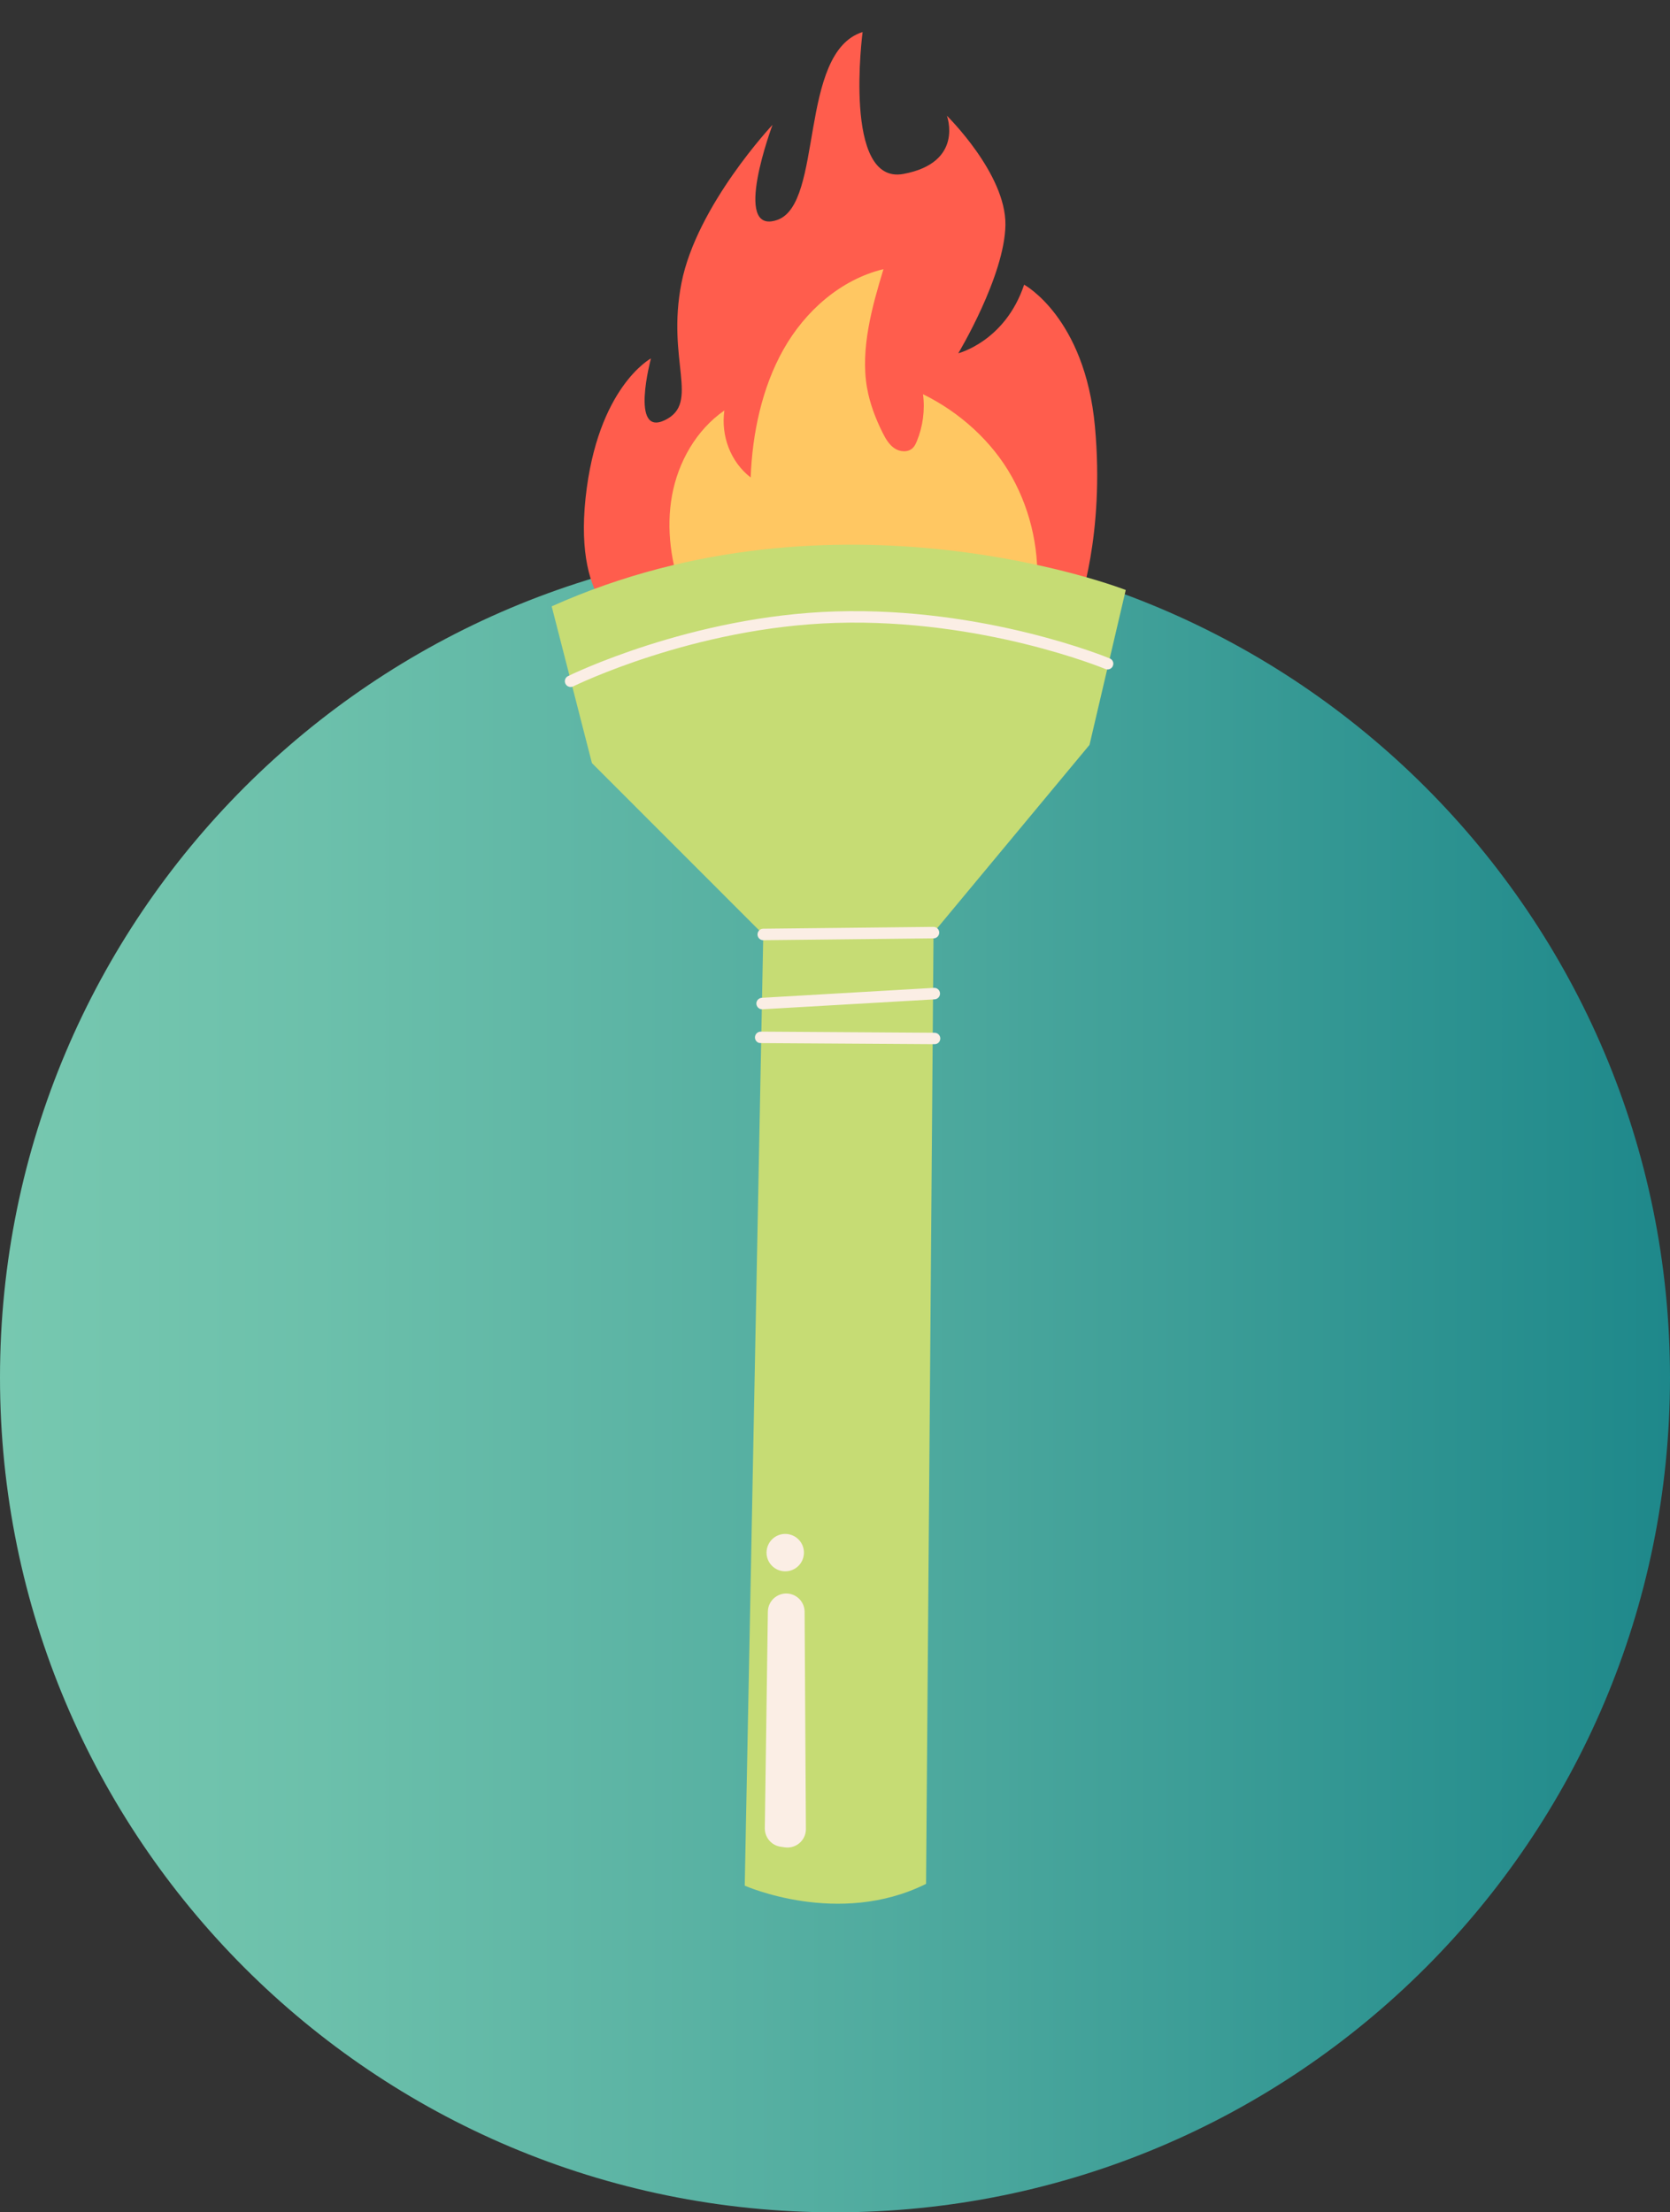 <svg width="40" height="53" viewBox="0 0 40 53" fill="none" xmlns="http://www.w3.org/2000/svg">
<rect x="0" y="0" width="40" height="53" fill="#333333" stroke="none"/>
<path d="M40 33C40 44.046 31.046 53 20 53C8.954 53 0 44.046 0 33C0 21.954 8.954 13 20 13C31.046 13 40 21.954 40 33Z" fill="url(#paint0_linear_465_190)"/>
<path d="M15.046 15.006C15.046 15.006 13.744 14.599 14.025 11.936C14.307 9.273 15.592 8.586 15.592 8.586C15.592 8.586 15.081 10.478 15.93 10.063C16.777 9.647 15.957 8.636 16.323 6.778C16.689 4.92 18.504 2.99 18.504 2.99C18.504 2.99 17.505 5.656 18.619 5.268C19.733 4.88 19.114 1.257 20.661 0.767C20.661 0.767 20.178 4.439 21.639 4.167C23.101 3.895 22.68 2.773 22.68 2.773C22.68 2.773 24.096 4.161 24.082 5.385C24.067 6.61 22.953 8.463 22.953 8.463C22.953 8.463 24.076 8.18 24.53 6.82C24.53 6.82 25.985 7.603 26.226 10.217C26.467 12.831 25.825 14.557 25.825 14.557L15.047 15.004L15.046 15.006Z" fill="#FF5D4D"/>
<path d="M16.358 14.274C16.073 13.508 15.95 12.67 16.097 11.867C16.244 11.064 16.679 10.298 17.35 9.834C17.265 10.441 17.495 11.062 17.98 11.439C18.02 10.386 18.249 9.288 18.766 8.371C19.283 7.453 20.137 6.695 21.161 6.448C20.888 7.343 20.607 8.355 20.765 9.278C20.83 9.657 20.968 10.022 21.14 10.366C21.211 10.508 21.294 10.652 21.425 10.74C21.556 10.829 21.751 10.843 21.864 10.731C21.909 10.687 21.936 10.628 21.96 10.57C22.106 10.216 22.158 9.823 22.108 9.444C22.984 9.874 23.763 10.572 24.237 11.424C24.712 12.278 24.919 13.277 24.824 14.248C23.449 14.435 21.993 14.496 20.607 14.448C19.209 14.399 17.757 14.258 16.359 14.274L16.358 14.274Z" fill="#FFC762"/>
<path d="M22.359 22.343L26.096 17.845L26.964 14.134C26.964 14.134 20.073 11.449 13.214 14.526L14.178 18.281L18.282 22.387L17.838 45.174C17.838 45.174 20.087 46.176 22.181 45.131L22.36 22.343L22.359 22.343Z" fill="#C6DC74"/>
<path d="M18.392 38.608L18.319 43.799C18.317 44.022 18.48 44.212 18.702 44.242L18.806 44.257C19.071 44.29 19.305 44.083 19.303 43.817L19.272 38.613C19.271 38.383 19.094 38.194 18.866 38.176C18.613 38.157 18.396 38.355 18.392 38.608Z" fill="#FBEEE5"/>
<path d="M19.244 37.298C19.188 37.539 18.947 37.688 18.706 37.632C18.465 37.575 18.315 37.335 18.372 37.093C18.429 36.852 18.669 36.703 18.91 36.759C19.151 36.816 19.301 37.056 19.244 37.298Z" fill="#FBEEE5"/>
<path d="M13.636 16.454C13.596 16.445 13.563 16.42 13.544 16.381C13.51 16.313 13.537 16.23 13.606 16.197C13.635 16.182 16.539 14.755 20.008 14.648C23.599 14.537 26.553 15.761 26.582 15.774C26.652 15.803 26.686 15.884 26.655 15.954C26.627 16.024 26.545 16.057 26.476 16.027C26.447 16.015 23.545 14.814 20.015 14.923C16.609 15.028 13.757 16.43 13.729 16.444C13.699 16.458 13.667 16.462 13.637 16.454L13.636 16.454Z" fill="#FBEEE5"/>
<path d="M18.251 22.521C18.19 22.506 18.145 22.453 18.144 22.388C18.144 22.311 18.204 22.249 18.28 22.249L22.357 22.205C22.433 22.204 22.496 22.265 22.496 22.341C22.496 22.418 22.436 22.48 22.359 22.48L18.283 22.524C18.271 22.525 18.26 22.523 18.25 22.52L18.251 22.521Z" fill="#FBEEE5"/>
<path d="M18.224 24.176C18.166 24.162 18.122 24.112 18.117 24.049C18.112 23.974 18.171 23.909 18.247 23.904L22.369 23.666C22.445 23.661 22.51 23.719 22.515 23.795C22.52 23.871 22.461 23.936 22.385 23.941L18.263 24.179C18.249 24.179 18.236 24.178 18.224 24.176Z" fill="#FBEEE5"/>
<path d="M18.189 24.987C18.128 24.973 18.082 24.918 18.083 24.852C18.084 24.775 18.145 24.715 18.221 24.714L22.384 24.741C22.461 24.742 22.521 24.803 22.522 24.879C22.521 24.956 22.46 25.017 22.384 25.016L18.22 24.989C18.21 24.989 18.199 24.987 18.189 24.985L18.189 24.987Z" fill="#FBEEE5"/>
<defs>
<linearGradient id="paint0_linear_465_190" x1="0" y1="26.883" x2="40" y2="26.883" gradientUnits="userSpaceOnUse">
<stop stop-color="#77C8B0"/>
<stop offset="0.19" stop-color="#6CC0AB"/>
<stop offset="0.53" stop-color="#50AB9F"/>
<stop offset="0.96" stop-color="#228B8C"/>
<stop offset="1" stop-color="#1E888B"/>
</linearGradient>
</defs>
</svg>

